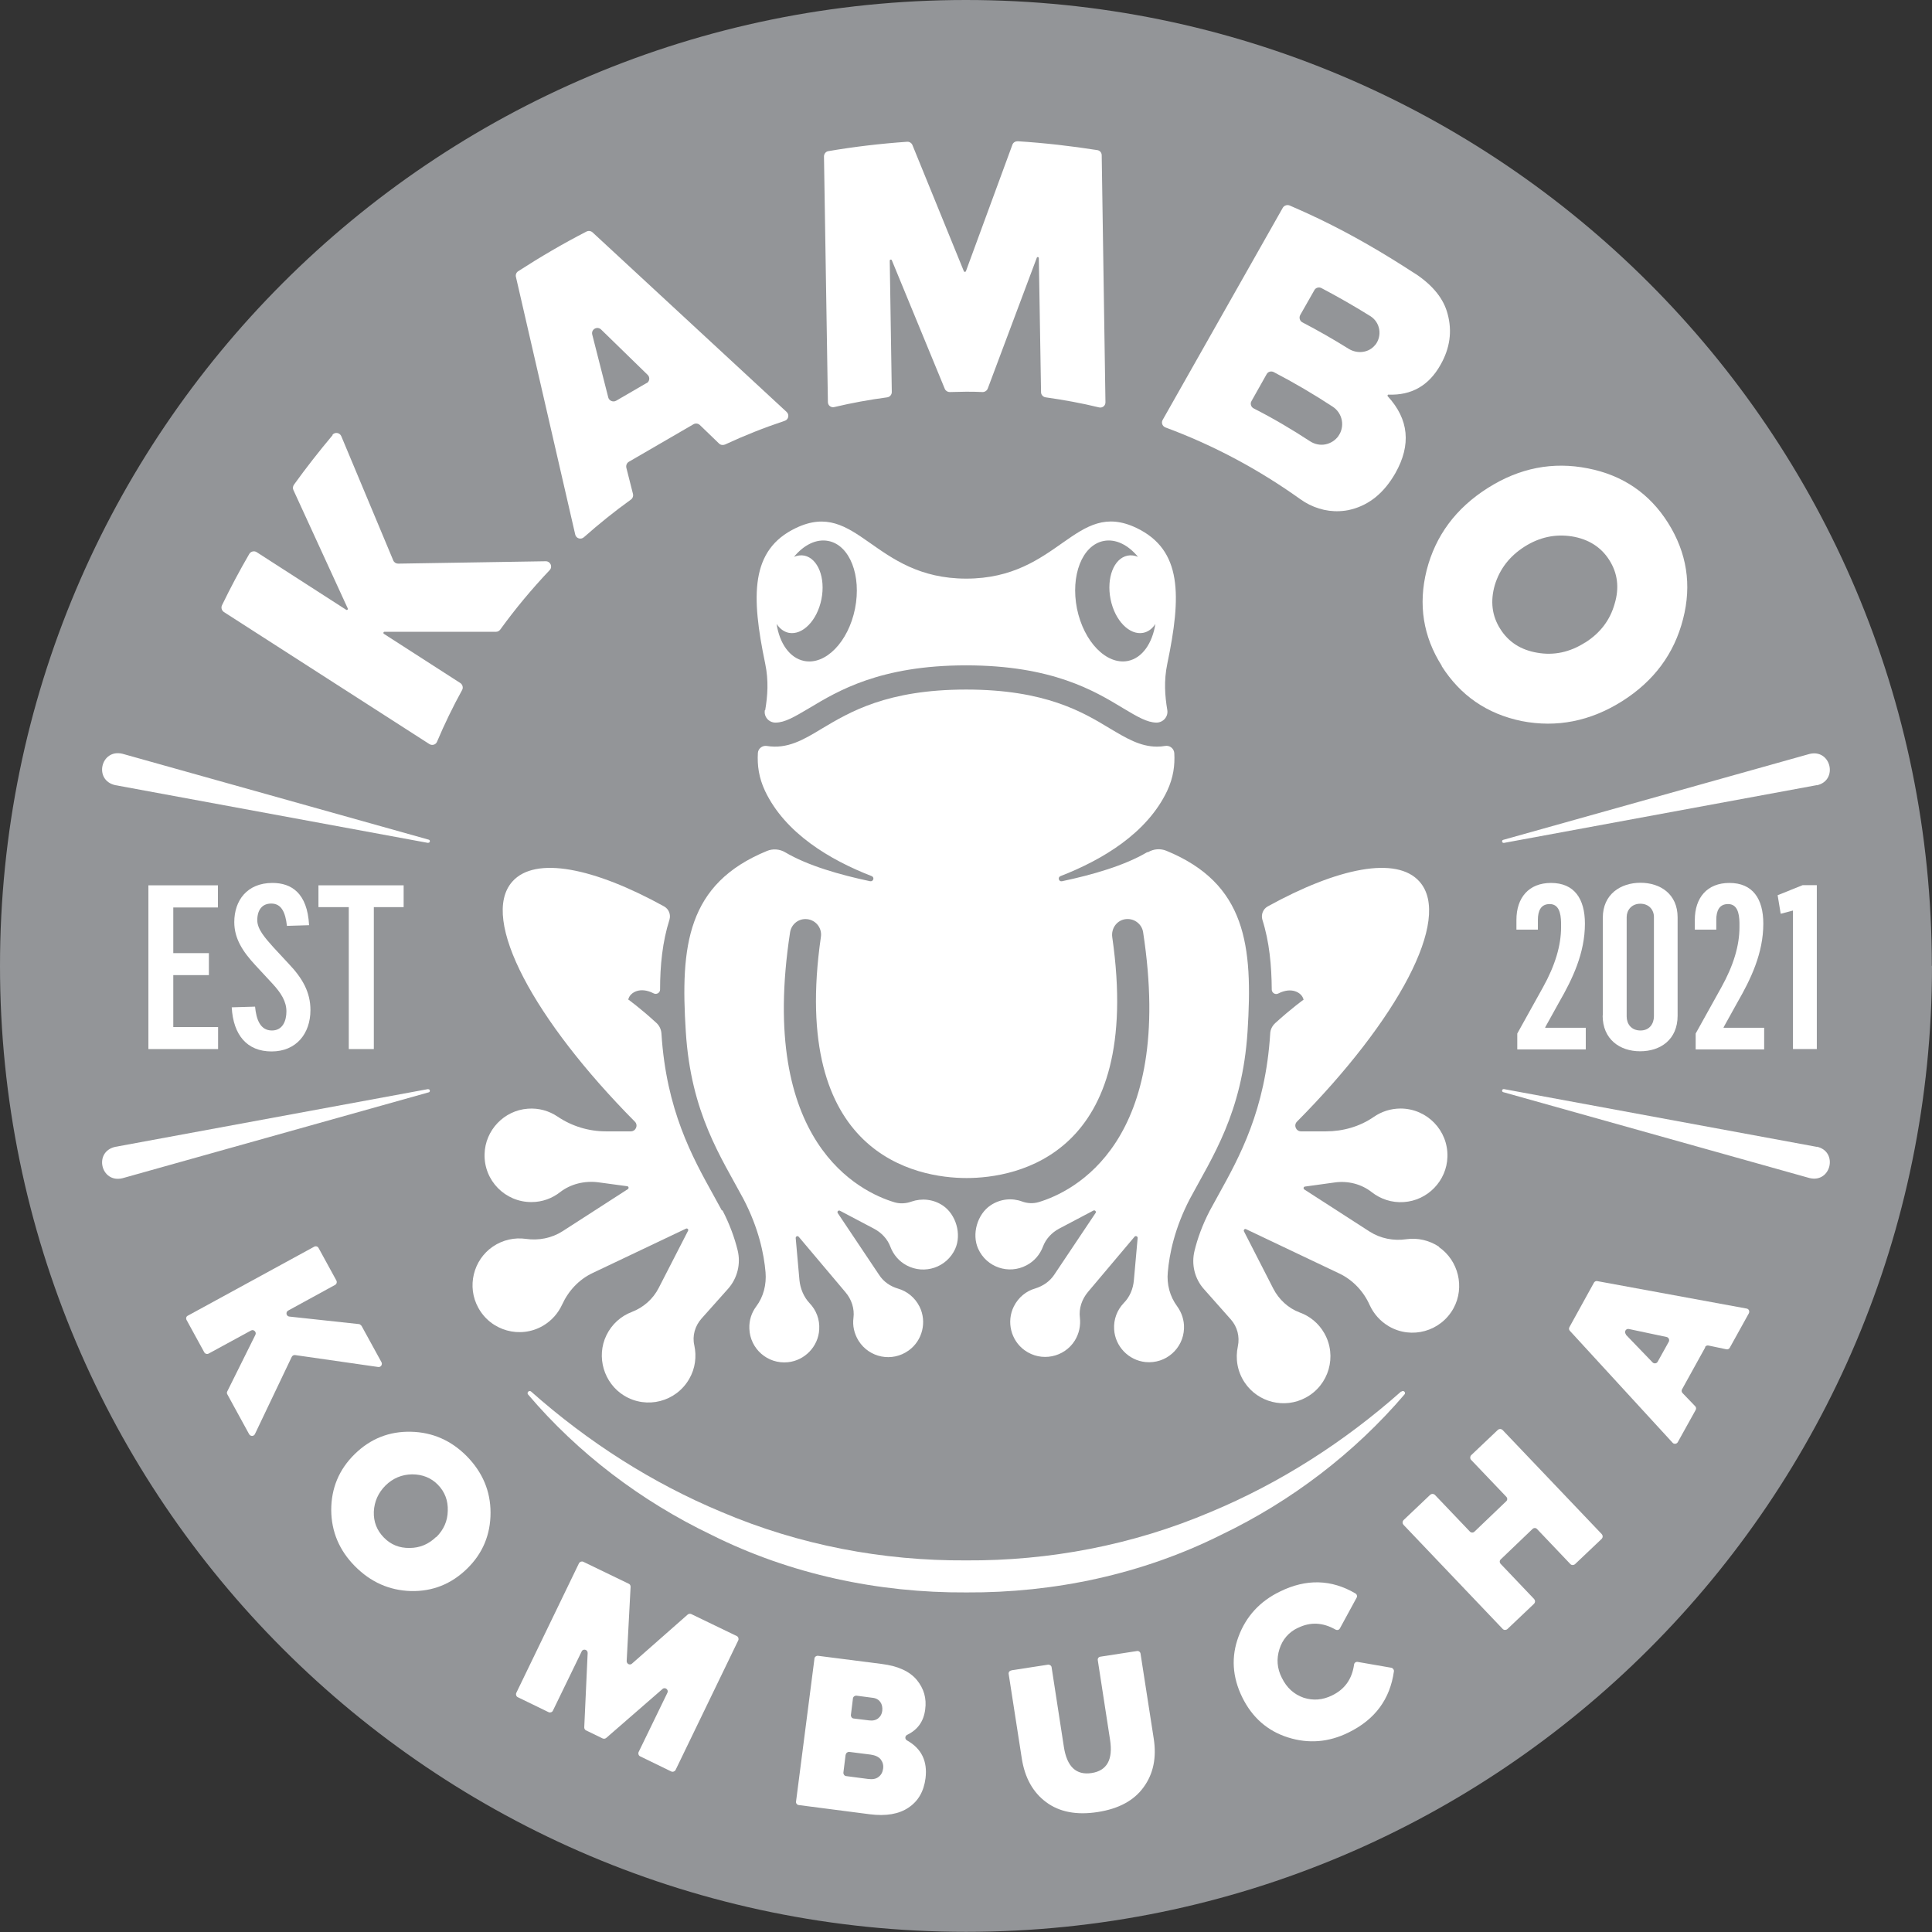<?xml version="1.0" encoding="UTF-8"?>
<svg id="Layer_2" data-name="Layer 2" xmlns="http://www.w3.org/2000/svg" viewBox="0 0 113.39 113.39">
  <rect x="0" y="0" width="113.39" height="113.39" fill="#333333" stroke="none"/>
  <defs>
    <style>
      .cls-1 {
        fill: #fff;
      }

      .cls-2 {
        fill: #939598;
      }
    </style>
  </defs>
  <g id="Layer_1-2" data-name="Layer 1">
    <path class="cls-2" d="M113.39,56.69c0,31.31-25.38,56.69-56.69,56.69S0,88,0,56.69,25.38,0,56.69,0s56.69,25.38,56.69,56.69"/>
    <path class="cls-1" d="M84.47,73.18c-.6-.4-1.28-.54-1.93-.45-.75.11-1.52-.04-2.16-.45l-3.83-2.47c-.07-.05-.05-.16.04-.17l1.74-.24c.78-.11,1.57.09,2.18.57.51.4,1.17.63,1.88.58,1.4-.09,2.52-1.25,2.56-2.65.05-1.55-1.19-2.83-2.74-2.84-.59,0-1.13.18-1.58.49-.82.57-1.81.85-2.81.85h-1.46c-.3,0-.45-.36-.24-.57,5.88-5.93,9.14-11.9,7.19-14.09-1.34-1.51-4.78-.82-8.91,1.46-.27.15-.4.48-.31.78.41,1.29.54,2.68.55,4.1,0,.19.21.32.38.23.8-.41,1.35-.04,1.46.28l.03.08s-.69.49-1.67,1.38c-.17.16-.28.37-.29.6h0c-.28,4.5-1.81,7.26-3.04,9.48-.18.32-.35.63-.51.93-.44.85-.72,1.64-.89,2.34-.2.8,0,1.65.56,2.27l1.57,1.77c.38.43.53,1.01.41,1.58-.15.7-.04,1.46.4,2.12.78,1.17,2.34,1.56,3.58.89,1.37-.73,1.86-2.45,1.09-3.79-.33-.58-.85-1-1.44-1.21-.67-.25-1.22-.76-1.55-1.4l-1.72-3.36c-.04-.08.04-.17.12-.13l5.47,2.6c.8.38,1.43,1.05,1.79,1.86.23.5.61.94,1.12,1.24,1.33.78,3.05.31,3.8-1.06.67-1.23.29-2.8-.86-3.59"/>
    <path class="cls-1" d="M42.37,71.05c-.16-.3-.33-.61-.51-.93-1.23-2.22-2.76-4.98-3.04-9.47h0c-.02-.24-.12-.45-.29-.61-.97-.89-1.66-1.38-1.66-1.38l.03-.08c.11-.32.66-.69,1.46-.28.17.09.38-.03.38-.22,0-1.42.14-2.81.55-4.1.09-.3-.03-.62-.31-.78-4.13-2.28-7.57-2.97-8.91-1.46-1.95,2.19,1.31,8.16,7.19,14.09.21.21.06.57-.24.57h-1.46c-1.01,0-2-.3-2.84-.87-.49-.33-1.1-.51-1.74-.46-1.4.1-2.51,1.27-2.54,2.67-.04,1.55,1.21,2.82,2.76,2.81.63,0,1.21-.22,1.67-.58.63-.49,1.45-.68,2.24-.58l1.7.23c.09.01.11.12.04.17l-3.83,2.47c-.64.41-1.41.56-2.16.45-.65-.09-1.34.05-1.93.45-1.16.79-1.54,2.36-.86,3.59.74,1.36,2.46,1.84,3.8,1.06.51-.3.89-.74,1.12-1.24.37-.81.99-1.48,1.8-1.86l5.47-2.6c.08-.04.17.05.12.13l-1.72,3.35c-.33.65-.9,1.15-1.58,1.41-.63.24-1.17.71-1.49,1.37-.61,1.26-.15,2.81,1.04,3.54,1.33.81,3.05.36,3.82-.98.36-.62.44-1.32.3-1.97-.13-.56.04-1.14.42-1.57l1.56-1.75c.55-.62.76-1.47.56-2.27-.17-.69-.45-1.49-.89-2.34"/>
    <path class="cls-1" d="M44.89,41.68c-.07.39.24.74.64.73.54-.01,1.07-.32,1.98-.86,1.65-.99,4.14-2.5,9.19-2.5h0c5.05,0,7.54,1.5,9.19,2.5.9.54,1.44.85,1.98.86.39,0,.7-.34.64-.73-.14-.83-.21-1.72,0-2.73.83-3.98.88-6.67-1.8-7.96-3.6-1.73-4.53,2.97-10,2.97s-6.4-4.69-10-2.97c-2.68,1.28-2.63,3.98-1.8,7.96.21,1.01.14,1.9,0,2.73M64.77,31.75c.71-.14,1.44.23,2.02.93-.2-.08-.41-.11-.61-.07-.81.16-1.25,1.31-1,2.56.25,1.25,1.11,2.13,1.92,1.97.29-.06.53-.24.71-.52-.18,1.14-.77,2-1.61,2.17-1.26.25-2.59-1.12-2.99-3.06-.39-1.95.3-3.73,1.56-3.98M46.29,37.14c.81.16,1.67-.72,1.92-1.97.25-1.25-.2-2.39-1-2.56-.2-.04-.41-.01-.61.07.58-.7,1.31-1.07,2.02-.93,1.26.25,1.95,2.04,1.56,3.98-.39,1.94-1.73,3.32-2.99,3.06-.84-.17-1.44-1.03-1.61-2.17.18.27.42.46.71.52"/>
    <path class="cls-1" d="M67.32,50.02c-1.32.78-3.19,1.32-4.99,1.7-.19.04-.27-.23-.09-.3,2.47-.96,5.08-2.52,6.26-5,.37-.79.46-1.51.42-2.22-.02-.27-.27-.47-.54-.42-.16.03-.32.04-.48.04-.99,0-1.82-.51-2.75-1.06-1.6-.97-3.8-2.29-8.45-2.29s-6.85,1.33-8.46,2.29c-1.07.65-2.03,1.22-3.24,1.02-.26-.04-.51.16-.52.42-.04.71.05,1.43.42,2.22,1.18,2.48,3.79,4.04,6.26,5,.18.07.1.33-.09.3-1.8-.38-3.67-.92-4.99-1.7-.32-.19-.72-.22-1.06-.08-4.71,1.93-5.09,5.58-4.77,10.61.3,4.79,2.07,7.36,3.39,9.83.89,1.71,1.2,3.23,1.29,4.29.06.72-.12,1.44-.55,2.01-.27.36-.42.81-.4,1.3.04,1.18,1.07,2.09,2.26,1.97.99-.1,1.78-.92,1.84-1.91.04-.61-.18-1.15-.56-1.55-.35-.37-.55-.86-.6-1.36l-.22-2.47c0-.1.11-.15.18-.07l2.74,3.25c.36.42.54.97.47,1.51-.06.45.04.92.3,1.34.63,1,1.97,1.27,2.94.57.81-.58,1.08-1.68.64-2.57-.27-.54-.74-.91-1.26-1.06-.45-.13-.85-.4-1.11-.8l-2.43-3.63c-.06-.09.04-.19.13-.14l2.01,1.06c.43.23.78.6.95,1.06.17.45.5.85.96,1.09,1.04.55,2.34.12,2.84-.97.39-.86.05-2.03-.73-2.55-.57-.38-1.25-.43-1.83-.23-.33.12-.68.14-1.01.04-2-.6-8.02-3.47-6.12-15.84.07-.45.45-.78.9-.78.56,0,.99.49.91,1.04-1.85,12.82,5.63,14.16,8.55,14.16h0c2.92,0,10.39-1.33,8.55-14.13-.08-.54.3-1.04.84-1.07.48-.03.9.31.97.77,1.9,12.37-4.13,15.24-6.12,15.84-.33.1-.68.08-1-.04-.58-.21-1.26-.15-1.83.23-.78.52-1.12,1.69-.73,2.55.49,1.09,1.79,1.53,2.84.97.46-.24.79-.64.96-1.09.17-.46.52-.83.95-1.06l2.01-1.06c.09-.05.19.06.13.14l-2.43,3.63c-.26.39-.66.66-1.11.8-.53.15-.99.52-1.26,1.06-.44.89-.17,1.99.64,2.57.97.7,2.32.42,2.94-.57.26-.42.35-.89.3-1.34-.07-.55.12-1.09.47-1.51l2.74-3.25c.06-.07.18-.02.18.07l-.22,2.47c-.04.51-.24,1-.6,1.36-.38.4-.6.95-.56,1.55.06.99.85,1.81,1.84,1.91,1.19.12,2.22-.79,2.26-1.97.02-.49-.14-.94-.4-1.3-.43-.58-.62-1.3-.55-2.01.09-1.06.4-2.58,1.29-4.29,1.32-2.47,3.08-5.04,3.39-9.83.32-5.03-.07-8.68-4.77-10.61-.35-.14-.74-.11-1.06.08"/>
    <path class="cls-1" d="M82.23,81.67c-3.35,2.97-7.12,5.38-11.18,7.07-4.58,1.95-9.48,2.87-14.35,2.84-4.88.03-9.77-.89-14.35-2.84-4.06-1.69-7.83-4.1-11.18-7.07-.11-.1-.27.06-.18.17,2.92,3.44,6.63,6.26,10.76,8.24,4.64,2.32,9.8,3.41,14.96,3.38,5.16.03,10.32-1.06,14.96-3.38,4.13-1.98,7.83-4.81,10.76-8.24.1-.11-.06-.27-.17-.17"/>
    <path class="cls-1" d="M25.12,63.92l-18.36,3.39c-1.28.29-.84,2.15.43,1.84l17.97-5.04c.12-.03.07-.21-.04-.18"/>
    <path class="cls-1" d="M106.63,67.31l-18.36-3.39c-.12-.02-.16.15-.04.18l17.97,5.04c1.27.31,1.7-1.56.43-1.84"/>
    <path class="cls-1" d="M25.12,49.47l-18.36-3.39c-1.28-.29-.84-2.15.43-1.84l17.97,5.04c.12.03.07.21-.04.18"/>
    <path class="cls-1" d="M106.63,46.08l-18.36,3.39c-.12.02-.16-.15-.04-.18l17.97-5.04c1.27-.31,1.7,1.56.43,1.84"/>
    <polygon class="cls-1" points="8.71 51.96 12.79 51.96 12.79 53.26 10.17 53.26 10.17 55.94 12.26 55.94 12.26 57.23 10.17 57.23 10.17 60.28 12.8 60.28 12.8 61.57 8.71 61.57 8.71 51.96"/>
    <path class="cls-1" d="M13.61,59.12l1.36-.04c.07.73.29,1.4.99,1.4.64,0,.85-.58.85-1.12,0-.57-.3-1.07-.82-1.63l-1.01-1.09c-.73-.79-1.23-1.55-1.23-2.52,0-1.27.75-2.3,2.24-2.3,1.11,0,2.05.59,2.15,2.48l-1.3.04c-.09-.81-.33-1.31-.92-1.31-.54,0-.82.38-.82.98,0,.54.48,1.06.94,1.58l.9.97c.82.86,1.28,1.68,1.28,2.72,0,1.39-.84,2.43-2.28,2.43s-2.25-.96-2.34-2.59"/>
    <polygon class="cls-1" points="20.47 53.24 18.69 53.24 18.69 51.96 23.69 51.96 23.69 53.24 21.94 53.24 21.94 61.57 20.47 61.57 20.47 53.24"/>
    <path class="cls-1" d="M89.06,60.64l1.49-2.68c.73-1.31,1.07-2.48,1.07-3.54v-.26c-.01-.59-.14-1.1-.67-1.1s-.69.42-.69.92v.58h-1.26v-.57c0-1.31.73-2.17,2.03-2.17,1.36,0,1.99.92,1.99,2.39,0,1.73-.73,3.25-1.52,4.62l-.81,1.46v.03h2.38v1.27h-4.02v-.93Z"/>
    <path class="cls-1" d="M94.07,59.6v-5.74c0-1.38,1.05-2.05,2.21-2.05s2.18.66,2.18,2.03v5.77c0,1.41-1.01,2.09-2.2,2.09s-2.2-.7-2.2-2.1M97.07,59.64v-5.82c0-.42-.29-.78-.8-.78s-.8.38-.8.78v5.84c0,.42.26.82.81.82s.79-.42.79-.84"/>
    <path class="cls-1" d="M99.53,60.64l1.49-2.68c.73-1.31,1.07-2.48,1.07-3.54v-.26c-.01-.59-.14-1.1-.67-1.1s-.69.42-.69.92v.58h-1.26v-.57c0-1.31.73-2.17,2.03-2.17,1.36,0,1.99.92,1.99,2.39,0,1.73-.73,3.25-1.52,4.62l-.81,1.46v.03h2.38v1.27h-4.02v-.93Z"/>
    <polygon class="cls-1" points="105.23 53.44 104.51 53.63 104.33 52.54 105.8 51.95 106.63 51.95 106.63 61.57 105.23 61.57 105.23 53.44"/>
    <path class="cls-1" d="M21.2,77.78l1.19,2.17c.07.14-.04.3-.19.28l-4.88-.7c-.08-.01-.16.03-.2.11l-2.16,4.53c-.07.14-.26.14-.34,0l-1.28-2.34c-.03-.05-.03-.12,0-.17l1.65-3.32c.08-.16-.1-.34-.26-.25l-2.48,1.35c-.09.05-.21.02-.26-.07l-1.04-1.9c-.05-.09-.02-.21.07-.25l7.42-4.05c.09-.05.21-.02.26.08l1.04,1.9c.05.09.02.21-.07.26l-2.76,1.51c-.16.09-.11.33.07.35l4.07.44c.06,0,.12.04.15.1"/>
    <path class="cls-1" d="M20.83,91.92c-.92-.93-1.38-2.03-1.39-3.29,0-1.28.45-2.38,1.38-3.29.92-.9,2.02-1.34,3.3-1.31,1.27.03,2.36.51,3.28,1.44.92.94,1.39,2.04,1.39,3.31,0,1.28-.45,2.38-1.37,3.28-.93.91-2.03,1.35-3.31,1.32-1.27-.04-2.36-.53-3.28-1.46M25.61,90.21c.43-.43.66-.94.67-1.54.02-.6-.17-1.11-.58-1.53-.4-.41-.91-.61-1.52-.61-.6.01-1.12.23-1.55.65-.43.43-.66.94-.69,1.54-.02.6.18,1.1.59,1.52.41.42.91.62,1.51.61.6,0,1.12-.22,1.56-.65"/>
    <path class="cls-1" d="M34.14,96.92l-1.69,3.48c-.04.09-.16.13-.25.09l-1.81-.88c-.09-.04-.13-.16-.09-.25l3.68-7.61c.05-.09.16-.13.25-.09l2.67,1.29c.07.03.11.1.11.18l-.23,4.36c0,.17.19.26.31.15l3.27-2.88c.06-.05.14-.06.21-.03l2.67,1.29c.09.04.13.16.09.25l-3.68,7.61c-.05.09-.16.13-.25.09l-1.83-.89c-.09-.04-.13-.16-.09-.25l1.69-3.48c.09-.18-.14-.36-.29-.22l-3.3,2.87c-.06.05-.14.06-.21.03l-.97-.47c-.07-.03-.11-.1-.11-.18l.2-4.36c.01-.21-.27-.28-.36-.09"/>
    <path class="cls-1" d="M47.8,97.34c.01-.1.11-.17.21-.16l3.75.48c.95.12,1.64.44,2.05.94.41.5.58,1.07.49,1.73-.09.7-.44,1.19-1.06,1.49-.14.07-.14.26,0,.33.85.48,1.2,1.22,1.08,2.21-.1.78-.43,1.35-1,1.73-.56.38-1.32.51-2.27.39l-4.17-.54c-.1-.01-.18-.11-.16-.21l1.08-8.38ZM49.63,102.98l-.13,1.05c-.01.1.06.2.16.21l1.3.17c.25.03.45,0,.6-.12.15-.11.24-.27.27-.48.03-.21-.02-.39-.14-.55-.12-.15-.32-.24-.58-.28l-1.26-.16c-.1-.01-.2.06-.21.16M50.06,99.68l-.12.97c-.01.1.06.2.16.21l.9.11c.22.03.4-.01.54-.12.14-.11.22-.26.24-.44.02-.2-.01-.37-.11-.51-.1-.15-.26-.24-.49-.26l-.91-.12c-.1-.01-.2.06-.21.16"/>
    <path class="cls-1" d="M59.37,98.03l2.14-.33c.1-.01.2.06.21.16l.72,4.67c.18,1.16.72,1.67,1.63,1.53.9-.14,1.26-.79,1.08-1.95l-.72-4.67c-.02-.1.05-.2.16-.21l2.14-.33c.1-.02.2.06.21.16l.77,4.96c.18,1.14-.02,2.09-.59,2.87-.56.78-1.46,1.27-2.7,1.46-1.23.19-2.24,0-3.02-.58-.77-.57-1.25-1.42-1.43-2.56l-.77-4.96c-.02-.1.05-.2.16-.21"/>
    <path class="cls-1" d="M76.17,95.54c-.54.26-.9.68-1.08,1.25-.18.57-.14,1.13.14,1.68.29.59.71.97,1.28,1.17.56.18,1.12.14,1.68-.14.74-.36,1.16-.96,1.28-1.8.01-.11.11-.18.22-.16l1.96.34c.1.02.17.11.16.21-.23,1.64-1.11,2.83-2.66,3.59-1.17.58-2.36.67-3.56.29-1.2-.38-2.1-1.17-2.68-2.35-.59-1.2-.66-2.39-.22-3.57.44-1.18,1.25-2.07,2.43-2.64,1.54-.76,3.02-.72,4.43.11.09.05.12.17.07.25l-.98,1.8c-.05.1-.17.12-.26.07-.74-.42-1.47-.46-2.2-.1"/>
    <path class="cls-1" d="M89.94,89.74l-1.86,1.78c-.08.07-.08.19,0,.27l1.96,2.06c.07.08.07.19,0,.27l-1.57,1.49c-.08.07-.2.07-.27,0l-5.83-6.12c-.07-.08-.07-.19,0-.27l1.57-1.49c.08-.07.19-.07.27,0l2.06,2.16c.07.07.19.08.27,0l1.86-1.78c.08-.07.08-.19,0-.27l-2.06-2.16c-.07-.07-.07-.19,0-.27l1.57-1.49c.08-.07.19-.07.27,0l5.83,6.12c.07.08.07.19,0,.27l-1.57,1.49c-.08.07-.2.07-.27,0l-1.96-2.06c-.07-.08-.19-.08-.27,0"/>
    <path class="cls-1" d="M100.08,79.08l-1.36,2.46c-.04.07-.03.16.03.22l.74.77c.06.06.07.15.03.22l-1.05,1.89c-.06.11-.22.13-.3.04l-6.03-6.57c-.06-.06-.07-.15-.03-.22l1.44-2.61c.04-.07.12-.11.2-.09l8.76,1.61c.13.02.19.16.13.28l-1.12,2.02c-.04.07-.12.11-.2.09l-1.05-.22c-.08-.02-.16.02-.2.09M95.41,78.32l1.58,1.64c.09.09.24.07.3-.04l.65-1.17c.06-.11,0-.25-.12-.28l-2.22-.47c-.18-.04-.3.18-.17.31"/>
    <path class="cls-1" d="M19.52,25.54c-.79.94-1.55,1.91-2.27,2.91-.06.09-.08.21-.03.31l3.19,6.95c.03.06-.04.11-.09.08l-5.25-3.38c-.15-.1-.35-.05-.44.1-.57.98-1.1,1.98-1.6,3.01-.07.14-.02.31.11.4l12.06,7.75c.16.1.38.04.45-.14.44-1.04.93-2.05,1.47-3.03.08-.14.03-.32-.1-.41l-4.49-2.89c-.05-.03-.03-.12.03-.12h6.55c.1,0,.19-.05.25-.13.89-1.23,1.86-2.39,2.9-3.49.19-.2.04-.52-.23-.52l-8.66.14c-.13,0-.24-.07-.29-.19l-3.05-7.29c-.09-.21-.37-.26-.52-.08"/>
    <path class="cls-1" d="M34.27,31.53c.88-.78,1.8-1.52,2.76-2.21.1-.07.15-.2.12-.33l-.39-1.54c-.03-.14.03-.28.15-.35l3.79-2.2c.12-.07.27-.05.37.04l1.13,1.09c.09.09.23.11.35.06,1.14-.53,2.3-.99,3.5-1.39.23-.07.29-.36.12-.52l-11.39-10.54c-.1-.09-.24-.11-.36-.05-1.38.71-2.71,1.49-4.01,2.33-.11.07-.16.21-.13.33l3.48,15.12c.05.23.33.32.51.16M37.95,22.48l-1.79,1.04c-.18.1-.41,0-.46-.19l-.94-3.69c-.08-.31.29-.52.52-.3l2.73,2.66c.15.14.12.39-.06.49"/>
    <path class="cls-1" d="M56.57,15.92l-3.02-7.41c-.05-.12-.18-.2-.31-.19-1.56.11-3.1.29-4.62.55-.15.02-.26.16-.26.31l.23,14.42c0,.2.19.34.38.29,1.01-.24,2.05-.43,3.1-.57.15-.02.27-.15.27-.31l-.12-7.71c0-.07.09-.09.12-.03l3.11,7.55c.05.12.17.19.29.19.32,0,.64-.02.95-.02s.65,0,.98.02c.13,0,.25-.08.3-.2l2.88-7.68c.02-.07.12-.05.12.02l.13,7.87c0,.15.12.28.27.3,1.06.15,2.11.34,3.13.59.2.05.39-.1.38-.31l-.22-14.49c0-.15-.11-.28-.26-.3-1.53-.24-3.09-.42-4.67-.52-.14,0-.26.07-.31.2l-2.73,7.43c-.02.05-.1.05-.12,0"/>
    <path class="cls-1" d="M84.62,39.08c-1.1-1.73-1.39-3.6-.89-5.61.52-2.03,1.71-3.64,3.59-4.83,1.86-1.18,3.82-1.56,5.88-1.15,2.04.4,3.61,1.47,4.7,3.2,1.1,1.75,1.4,3.63.88,5.64-.52,2.04-1.71,3.64-3.57,4.82-1.87,1.18-3.84,1.57-5.9,1.17-2.04-.42-3.6-1.5-4.7-3.23M93.04,37.71c.88-.56,1.45-1.31,1.72-2.26.29-.95.18-1.81-.31-2.58-.48-.76-1.22-1.23-2.2-1.39-.98-.15-1.9.05-2.77.6-.88.56-1.46,1.31-1.75,2.26-.27.94-.17,1.8.32,2.57.49.78,1.22,1.24,2.18,1.4.97.17,1.91-.03,2.8-.6"/>
    <path class="cls-1" d="M84.96,18.42c-.23-.88-.85-1.65-1.84-2.32h0s-.03-.02-.05-.03c-.02-.02-.05-.03-.08-.05-1.78-1.16-3.61-2.23-5.54-3.16l-.04-.02c-.09-.04-.18-.08-.26-.12-.08-.04-.16-.08-.25-.12-.41-.19-.8-.36-1.21-.54-.15-.06-.32,0-.4.13l-7.05,12.45c-.1.17-.02.38.17.45,2.84,1.05,5.49,2.48,7.91,4.21.67.48,1.48.74,2.3.7.23-.01.46-.04.68-.1,1.07-.27,1.94-.98,2.6-2.14.93-1.65.79-3.15-.45-4.5-.04-.04,0-.11.05-.1,1.34.05,2.36-.53,3.04-1.74.56-.98.7-1.98.42-3M78.56,25.58h0c-.19.27-.47.44-.77.5-.3.06-.62,0-.9-.18-1.07-.7-2.17-1.35-3.31-1.93-.16-.08-.22-.28-.13-.43l.89-1.58c.08-.15.27-.2.42-.12,1.19.62,2.35,1.3,3.46,2.03.29.19.47.48.53.79.06.31,0,.65-.2.93M80.72,20.23c-.37.48-1.05.56-1.57.24-.88-.55-1.79-1.07-2.71-1.55-.16-.08-.21-.28-.13-.43l.83-1.46c.08-.15.27-.2.42-.12.97.51,1.93,1.06,2.86,1.64.58.36.72,1.14.3,1.69"/>
  </g>
</svg>